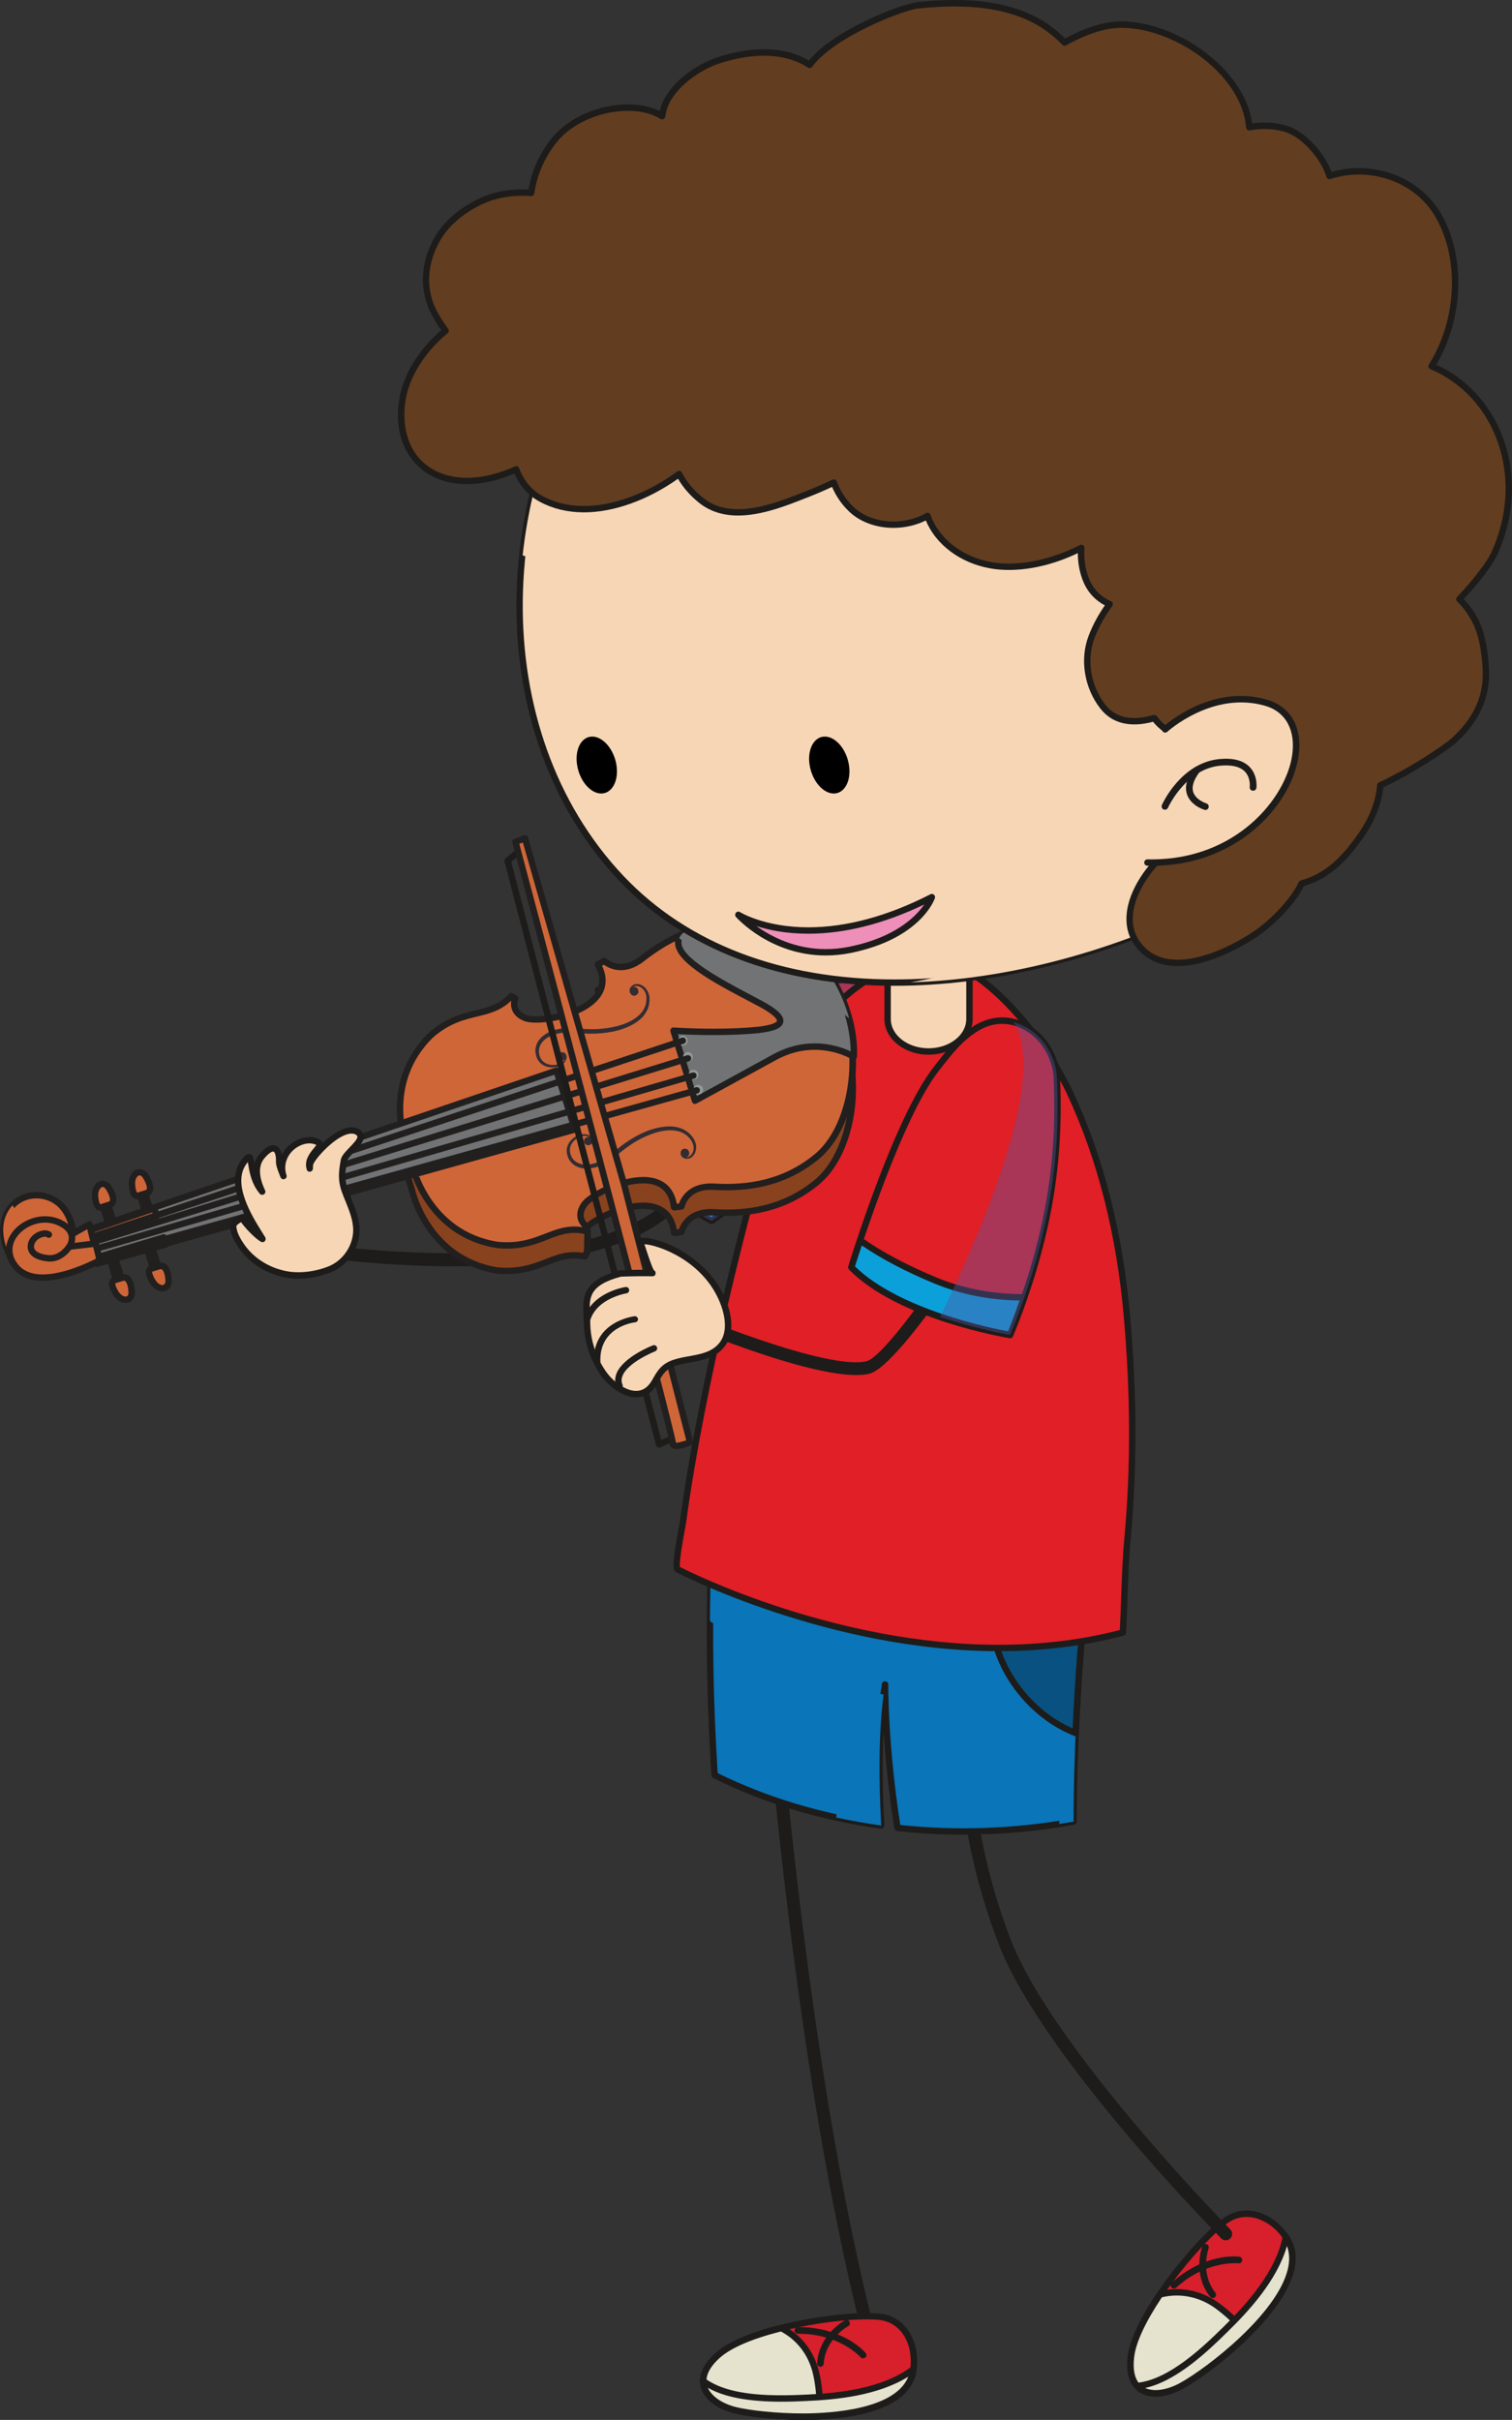 <?xml version="1.0" encoding="UTF-8"?> <svg xmlns="http://www.w3.org/2000/svg" xmlns:xlink="http://www.w3.org/1999/xlink" viewBox="0 0 912.47 1459.9"><rect x="0" y="0" width="912.47" height="1459.9" fill="#333333" stroke="none"/><defs><style> .cls-1 { fill: #095180; } .cls-2 { fill: url(#linear-gradient); } .cls-2, .cls-3, .cls-4, .cls-5, .cls-6, .cls-7, .cls-8, .cls-9 { mix-blend-mode: multiply; } .cls-10, .cls-6 { fill: #f7d6b6; } .cls-3 { fill: none; } .cls-4, .cls-11 { fill: #717375; } .cls-12 { isolation: isolate; } .cls-13 { fill: #89421e; } .cls-14 { fill: #e11f26; } .cls-15 { fill: #8f9a93; } .cls-16, .cls-5 { fill: #cf6638; } .cls-17 { fill: #ee8fb9; } .cls-18, .cls-7 { fill: #0a75b8; } .cls-19 { fill: #d81f2c; } .cls-20 { fill: #322d33; } .cls-21 { fill: #e5e2cd; } .cls-22 { fill: #221f1f; } .cls-23 { fill: #623d20; } .cls-24 { fill: #1d1c1a; } .cls-9 { fill: #5756a0; opacity: .4; } .cls-25 { fill: #0ca0db; } </style><linearGradient id="linear-gradient" x1="-3335.57" y1="5509.29" x2="-3296.25" y2="5509.29" gradientTransform="translate(-3967.12 5493.22) rotate(72.56) scale(1 -1)" gradientUnits="userSpaceOnUse"><stop offset=".07" stop-color="#b56b29"></stop><stop offset=".08" stop-color="#ba7639"></stop><stop offset=".11" stop-color="#ca9564"></stop><stop offset=".15" stop-color="#d8b08b"></stop><stop offset=".19" stop-color="#e4c7ac"></stop><stop offset=".23" stop-color="#eedac6"></stop><stop offset=".28" stop-color="#f5e8db"></stop><stop offset=".33" stop-color="#faf3e9"></stop><stop offset=".39" stop-color="#fef9f2"></stop><stop offset=".49" stop-color="#fffbf5"></stop><stop offset=".57" stop-color="#fdf8f1"></stop><stop offset=".63" stop-color="#faf1e8"></stop><stop offset=".69" stop-color="#f4e6d7"></stop><stop offset=".74" stop-color="#ebd5c0"></stop><stop offset=".79" stop-color="#e0c0a2"></stop><stop offset=".84" stop-color="#d3a67d"></stop><stop offset=".89" stop-color="#c38852"></stop><stop offset=".93" stop-color="#b56b29"></stop></linearGradient></defs><g class="cls-12"><g id="_Слой_2" data-name="Слой 2"><g id="Layer_1" data-name="Layer 1"><g><path class="cls-24" d="M273.77,763.93c46.41,0,100.36-6.03,129.85-30.25,57.98-47.67,92.4-120.57,92.75-121.31,.92-1.92,.08-4.21-1.89-5.13-1.91-.91-4.2-.05-5.13,1.88-.3,.71-34.05,72.09-90.62,118.6-54.85,45.09-206.81,22.9-208.31,22.69-2.17-.27-4.11,1.12-4.42,3.24-.34,2.1,1.14,4.07,3.23,4.38,3.14,.48,40.4,5.91,84.54,5.91Z"></path><g><g><g><path class="cls-19" d="M775.82,1349.24c-.19-.24-.33-.45-.47-.63-8.31-11.49-23.41-17.89-35.9-8.85-17.21,12.43-54.13,57.54-56.96,82.19-2.7,23.37,14.77,26.01,30.41,17.46,20.72-11.37,83.72-60.99,62.92-90.16Z"></path><path class="cls-24" d="M684.75,1440.66c-3.73-4.22-5.17-10.56-4.19-18.92,2.91-25.01,40.02-70.76,57.78-83.52,4.28-3.09,8.92-4.67,13.99-4.67,8.97,0,18.41,5.34,24.72,14.13,.16,.21,.27,.39,.33,.45,4.27,6.03,5.53,13.21,3.67,21.37-6.52,28.35-50.13,62.21-67.23,71.58-5.64,3.12-11.31,4.76-16.42,4.76s-9.66-1.82-12.64-5.18Zm55.87-99.35c-16.89,12.19-53.48,57.24-56.2,80.86-.84,7.13,.24,12.61,3.22,15.95,2.8,3.18,6.86,3.85,9.75,3.85,4.39,0,9.56-1.55,14.6-4.24,16.63-9.13,59.07-41.96,65.31-69.06,1.55-7.07,.58-13.19-3.13-18.31-.02-.06-.37-.58-.39-.63-5.5-7.58-13.69-12.28-21.46-12.28-4.17,0-8.16,1.31-11.71,3.88Z"></path></g><g><path class="cls-21" d="M682.49,1421.95c1.2-10.35,8.38-24.14,17.5-37.72,11.45-3.06,23.89-.94,34.47,6.73,5.74,4.13,13.06,10.53,18.02,17.74-14.38,14.13-30.77,25.86-39.59,30.71-15.64,8.56-33.11,5.91-30.41-17.46Z"></path><path class="cls-24" d="M684.75,1440.66c-3.73-4.19-5.17-10.56-4.19-18.92,1.42-12.1,10.47-27.68,17.82-38.59,.27-.39,.67-.66,1.12-.79,12.28-3.27,25.47-.66,36.11,7.06,3.55,2.52,12.49,9.46,18.46,18.22,.52,.76,.41,1.79-.28,2.49-14.42,14.13-30.82,25.96-39.98,30.96-5.64,3.12-11.31,4.76-16.42,4.76h0c-5.27,0-9.66-1.82-12.64-5.18Zm48.62-48.15c-9.55-6.91-21.22-9.24-32.19-6.58-9.97,14.89-15.78,27.41-16.75,36.23-.84,7.13,.24,12.61,3.22,15.95,2.8,3.18,6.86,3.85,9.75,3.85h0c4.39,0,9.56-1.55,14.6-4.24,8.66-4.76,24.08-15.82,37.96-29.19-5.59-7.67-13.39-13.67-16.58-16.01Z"></path></g><g><path class="cls-21" d="M739.56,1405.33c-12.11,11.83-33.4,32.35-53.44,34.11,5.78,6.31,16.74,5.46,26.78-.03,20.66-11.34,83.2-60.6,63.09-89.83-4.17,21.5-21.78,41.41-36.43,55.75Z"></path><path class="cls-24" d="M684.72,1440.77c-.52-.52-.63-1.34-.39-2,.25-.69,.88-1.15,1.64-1.24,19.67-1.76,40.84-22.46,52.2-33.59,13.39-13.1,31.71-33.05,35.94-54.75,.14-.76,.73-1.37,1.5-1.52,.75-.16,1.55,.18,1.98,.81,4.13,6.03,5.27,13.19,3.34,21.35-6.78,28.29-50.16,62-67.12,71.25-5.53,3.06-11.38,4.7-16.44,4.7s-9.64-1.76-12.66-5Zm56.13-34.08c-10.8,10.61-30.29,29.71-49.82,33.96,2.17,.97,4.53,1.27,6.34,1.27,4.44,0,9.63-1.52,14.61-4.21,16.49-9.06,58.74-41.69,65.2-68.76,1.22-5.15,1.05-9.82-.53-13.94-5.95,20.71-23.04,39.26-35.8,51.69Z"></path></g></g><path class="cls-24" d="M733.17,1385.93c.8-.7,.94-1.94,.3-2.76-9.44-11.92-4.16-26.56-4.11-26.71,.36-1.06-.12-2.19-1.17-2.58-1.06-.39-2.2,.12-2.58,1.18-.25,.67-6.11,16.86,4.69,30.56,.69,.88,1.97,1.03,2.83,.34,.02,0,.03-.03,.05-.03Z"></path><path class="cls-24" d="M748.98,1364.95c.36-.34,.63-.76,.67-1.31,.17-1.05-.64-2.06-1.75-2.21-.81-.12-20.75-2.52-40.77,15.74-.83,.73-.94,2-.17,2.82,.77,.81,1.8,.91,2.88,.15,.38-.39,.81-.76,1.2-1.12,18.03-15.61,36.22-13.58,36.4-13.58,.56,.03,1.12-.15,1.55-.48Z"></path></g><path class="cls-24" d="M739.72,1351.55c1,0,1.98-.39,2.69-1.12,1.56-1.52,1.56-3.95,.08-5.43-1.09-1.12-107.45-109.48-132.6-175.02-28.88-75.39-23.22-134.29-23.16-134.91,.23-2.12-1.31-4.02-3.47-4.23-2.09-.26-3.99,1.31-4.2,3.43-.25,2.45-5.97,61.24,23.6,138.47,25.72,67.09,129.89,173.18,134.3,177.63,.73,.79,1.78,1.18,2.77,1.18Z"></path><path class="cls-24" d="M524.5,1412.61c.31,0,.64-.06,.98-.12,2.06-.55,3.31-2.64,2.75-4.7-42.69-165.45-59.71-400.54-59.87-402.88-.14-2.13-1.99-3.79-4.08-3.56-2.17,.14-3.8,1.98-3.66,4.1,.2,2.38,17.25,238.15,60.12,404.25,.48,1.76,2.05,2.92,3.75,2.92Z"></path><g><g><g><path class="cls-19" d="M551.3,1428.95c.02-.27,.05-.52,.08-.76,1.47-14.06-5.47-28.93-20.86-30.56-21.1-2.21-78.68,6.79-97.23,23.25-17.64,15.58-6.36,29.22,10.99,33.29,23,5.4,103.06,10.43,107.03-25.22Z"></path><path class="cls-24" d="M443.84,1456.03c-11.22-2.61-19.07-8.61-20.94-16.1-1.19-4.66-.53-11.97,9.07-20.52,18.08-15.98,68.18-24.01,91.14-24.01,2.88,0,5.39,.12,7.63,.33,16.85,1.79,24.16,17.8,22.52,32.96l-.05,.48c-2.97,26.71-44.22,30.74-68.57,30.74-17.97,0-33.19-2.09-40.79-3.87Zm-9.3-33.72c-6.47,5.73-9.19,11.49-7.91,16.64,1.55,5.98,8.41,11.09,18.05,13.34,8,1.88,23.46,3.7,39.94,3.7,18.56,0,62.02-2.61,64.71-27.29l.14-.73c1.36-12.98-4.83-26.89-19.19-28.44-2.02-.15-4.44-.31-7.19-.31-25.49,0-72.64,9.01-88.56,23.07Z"></path></g><g><path class="cls-21" d="M433.28,1420.89c7.75-6.88,22.33-12.43,38.21-16.43,10.52,5.39,18.42,15.24,21.21,28.04,1.5,6.88,2.7,16.58,1.5,25.19-20.11,.94-40.16-1.21-49.93-3.52-17.35-4.06-28.63-17.71-10.99-33.29Z"></path><path class="cls-24" d="M443.84,1456.03c-11.22-2.61-19.07-8.61-20.94-16.1-1.19-4.66-.53-11.97,9.07-20.52,9.16-8.1,26.3-13.61,39.04-16.8,.44-.15,.94-.09,1.34,.16,11.49,5.81,19.36,16.25,22.21,29.31,.97,4.3,2.97,15.38,1.59,25.9-.16,.94-.89,1.64-1.83,1.66-3.27,.16-6.52,.24-9.75,.24h0c-18,0-33.21-2.05-40.73-3.84Zm46.96-23.14c-2.53-11.67-9.47-21.01-19.55-26.34-17.35,4.36-30.02,9.85-36.71,15.76-6.47,5.73-9.19,11.49-7.91,16.64,1.55,5.98,8.41,11.09,18.05,13.34,9.19,2.13,28.38,4.28,47.77,3.58,.95-9.42-.81-19.1-1.66-22.98Z"></path></g><g><path class="cls-21" d="M486.86,1446.56c-16.97,.76-46.44,1.88-62.56-10.19,.11,8.49,8.83,15.19,19.96,17.8,22.94,5.34,102.41,10.34,106.95-24.8-17.47,13.19-43.9,16.28-64.35,17.19Z"></path><path class="cls-24" d="M443.84,1456.03c-12.95-3-21.38-10.74-21.47-19.62,0-.79,.41-1.42,1.06-1.76,.64-.33,1.44-.27,2.01,.19,9.24,6.88,24.21,10.21,45.87,10.21,5.55,0,10.67-.18,15.44-.42,18.72-.82,45.65-3.49,63.29-16.83,.62-.45,1.45-.48,2.13-.12,.67,.39,1.03,1.15,.95,1.94-3.41,26.35-44.4,30.28-68.56,30.28-17.93,0-33.13-2.09-40.73-3.87Zm43.1-7.55c-4.83,.24-10.05,.42-15.63,.42h0c-19.71,0-34.16-2.73-44.13-8.37,2.34,5.24,8.83,9.7,17.5,11.76,8,1.85,23.46,3.7,39.88,3.7s55.73-2.27,63.56-22.16c-18.33,11.42-43.38,13.89-61.18,14.64Z"></path></g></g><path class="cls-24" d="M495.07,1427.83c1.08,.03,1.94-.79,2.02-1.85,.97-15.14,14.64-22.56,14.77-22.59,.97-.55,1.33-1.73,.83-2.7-.47-1.03-1.72-1.4-2.72-.88-.59,.34-15.77,8.49-16.86,25.93-.09,1.09,.78,2.03,1.86,2.09h.11Z"></path><path class="cls-24" d="M520.87,1422.76c.42,0,.89-.15,1.33-.45,.83-.76,.91-2.03,.16-2.85-.5-.66-13.78-15.73-40.87-15.55-1.09,.03-2,.94-2,2.06,.03,1.09,.7,1.85,2.02,1.97h1.61c23.94,.39,36.12,14.01,36.22,14.16,.42,.45,.95,.66,1.53,.66Z"></path></g><g><path class="cls-18" d="M531.79,1101.29c-1.78-31.99-1.47-61.6,2.3-85.09,0,0-.36,36.21,7.53,86.51,35.38,3.94,71.51,2.55,106.3-3.77-.17-85.46,11.94-183.93,11.94-183.93l-228.16-12.22s-7.08,64.68-.45,168.13c31,15.46,65.26,25.48,100.55,30.38Z"></path><path class="cls-24" d="M541.44,1104.65c-.88-.09-1.55-.78-1.73-1.63-3.64-23.13-5.5-43.44-6.5-58.56-.81,16.45-.66,35.44,.53,56.77,.02,.53-.23,1.13-.64,1.49-.41,.42-.97,.61-1.59,.52-36.66-5.12-70.71-15.43-101.13-30.6-.59-.29-1-.92-1.05-1.59-6.55-102.42,.36-167.83,.42-168.48,.11-1,.95-1.75,2.06-1.69l228.11,12.23c.55,.02,1.03,.26,1.42,.67,.33,.41,.48,.97,.41,1.45-.08,1-12.05,99.39-11.94,183.71,0,.92-.64,1.73-1.58,1.9-21.97,3.98-44.44,6.01-66.73,6.01-13.42,0-26.93-.73-40.07-2.19Zm116.27-187.82l-224.28-12c-1.05,11.13-6.13,72.88-.33,164.85,29.16,14.4,61.67,24.27,96.65,29.39-1.77-33.89-.95-61.88,2.45-83.18,.12-.99,1.02-1.7,2.02-1.61,1.06,.07,1.84,.95,1.83,1.94,0,.37-.31,35.9,7.25,84.76,33.66,3.59,68.76,2.34,102.66-3.68,0-77.4,10-165.95,11.75-180.47Z"></path></g><path class="cls-7" d="M528.82,1021.55c-15.33,17.73-23.14,48.33-24.13,74.92,8.97,1.96,17.99,3.57,27.1,4.83-1.61-29.36-1.47-56.6,1.45-79.05-1.49-.26-2.95-.46-4.42-.69Z"></path><path class="cls-7" d="M431.7,902.79s-3,27.56-3.27,75.21c51.19,34.33,127.47,36.02,184.7,40.8,12.91,1.07,23.88,6.02,25.71,20.15,2.55,19.87,1.49,40.74,.37,61.42,2.91-.47,5.81-.94,8.71-1.42-.17-85.46,11.94-183.93,11.94-183.93l-228.16-12.22Z"></path><g><path class="cls-1" d="M610.09,1012.44c9.72,15.46,23.53,27.04,39.08,33.08,3.08-68.38,10.69-130.52,10.69-130.52l-59.07-3.17c-8.14,33.64-8.14,72.82,9.3,100.6Z"></path><path class="cls-24" d="M648.44,1047.32c-15.91-6.2-30.16-18.24-39.99-33.88-15.69-25-19.16-62.2-9.5-102.05,.17-.91,1.03-1.52,1.95-1.47l59.02,3.17c.55,.02,1.03,.26,1.42,.67,.33,.41,.48,.97,.41,1.45-.08,.63-7.64,62.88-10.67,130.39-.01,.61-.34,1.21-.87,1.55-.34,.19-.69,.3-1.03,.3-.28,0-.48-.05-.73-.12Zm-46.15-133.49c-8.94,38.26-5.52,73.75,9.45,97.58,8.85,14.1,21.44,25.13,35.58,31.28,2.78-59.73,9-114.71,10.38-125.86l-55.41-2.99Z"></path></g><g><path class="cls-14" d="M528.34,586.82c-33.96,4.77-68.4,22.42-95.2,40.43-22.33,14.99-42.24,32.56-59.56,52.65,12.57,18.99,32.99,45.35,55.88,56.64,0,0,75.82-53.63,97.62-86.34,6.59-9.89,13.1-19.19,15.74-31.07,3.13-14.37-3.77-25.96-14.49-32.31Z"></path><path class="cls-24" d="M428.64,738.24c-23-11.3-43.51-37.37-56.66-57.27-.48-.72-.39-1.65,.17-2.32,17.25-20.09,37.41-37.93,59.91-53,23.41-15.71,59.06-35.53,95.97-40.74,.42-.05,.88,.03,1.25,.27,12.75,7.5,18.49,20.37,15.42,34.38-2.56,11.55-8.55,20.53-14.88,30.03l-1.12,1.69c-21.74,32.64-95.03,84.63-98.09,86.83-.31,.23-.72,.35-1.14,.35-.23,0-.52-.05-.83-.21Zm5.56-109.42c-21.77,14.64-41.37,31.89-58.21,51.23,12.77,19.03,31.97,43.26,53.34,54.22,8.78-6.3,76.12-55.09,96.17-85.15l1.11-1.69c6.14-9.19,11.96-17.89,14.31-28.73,2.66-12.08-2.2-23.21-13.05-29.89-35.91,5.26-70.73,24.64-93.67,40.01Z"></path></g><g><path class="cls-25" d="M385.02,667.49c-3.89,4.04-7.71,8.13-11.44,12.4,12.57,18.99,32.99,45.35,55.88,56.64,0,0,3.2-2.26,8.39-6.07-22.19-16.7-40.99-38.15-52.84-62.97Z"></path><path class="cls-24" d="M428.64,738.24c-23-11.3-43.51-37.37-56.66-57.27-.48-.72-.39-1.65,.17-2.32,3.91-4.55,8-8.85,11.5-12.52,.45-.42,1.11-.66,1.7-.55,.61,.1,1.14,.5,1.41,1.06,11.19,23.41,29.25,44.94,52.26,62.28,.5,.37,.75,.95,.75,1.54,0,.63-.25,1.24-.75,1.56-5.27,3.84-8.41,6.07-8.41,6.07-.31,.23-.72,.35-1.14,.35-.23,0-.52-.05-.83-.21Zm-44.12-67.4c-2.69,2.8-5.63,5.95-8.53,9.22,12.77,19.03,31.97,43.26,53.34,54.22,1.03-.74,2.83-2.05,5.31-3.84-21.71-16.78-38.99-37.33-50.12-59.59Z"></path></g><path class="cls-9" d="M528.34,586.82c-16.13,2.27-32.36,7.5-47.83,14.22-36.91,28.95-52.88,79.9-66.32,125.54,4.97,3.9,10.08,7.36,15.28,9.95,0,0,75.82-53.63,97.62-86.34,6.59-9.89,13.1-19.19,15.74-31.07,3.13-14.37-3.77-25.96-14.49-32.31Z"></path><g><path class="cls-14" d="M483.75,635.25c10.92-19.88,25.47-37.03,45.79-47.41,8.08-4.13,28.35-12.22,37.24-9.75,34.58,9.62,66.45,54.53,78.78,80.87,19.96,42.55,30.49,89.02,34.6,135.71,3.85,44.27,4.39,88.88,.33,133.15-1.75,18.82-1.78,38.01-2.86,57.09-130.38,34.56-268.6-38.09-268.6-38.09-2.31-1.25,2.84-26.33,3.09-28.36,3.14-23.28,7.27-46.34,11.81-69.4,8.55-43.45,18.85-86.51,30.04-129.33,7.06-26.85,15.28-58.09,29.79-84.47Z"></path><path class="cls-24" d="M408.1,948.52c-2-1.07-2.86-3.5,1.64-27.61,.28-1.41,.47-2.37,.5-2.7,2.81-20.82,6.53-42.92,11.8-69.53,7.75-39.44,17.6-81.77,30.1-129.46,7.13-27.28,15.21-58.21,29.86-84.89,12.55-22.84,27.83-38.61,46.66-48.2,9.2-4.72,29.82-12.38,38.66-9.93,35.07,9.8,67.04,54.37,80,81.95,18.64,39.66,30.3,85.57,34.75,136.33,4.06,46.58,4.22,91.51,.33,133.52-1.11,11.79-1.55,24.01-1.94,35.81-.25,7.09-.52,14.14-.89,21.19-.06,.84-.67,1.54-1.45,1.75-23.5,6.23-48.87,9.38-75.43,9.38h-.05c-102.69,0-193.59-47.12-194.55-47.62Zm268.51,15.16c.41-11.85,.83-24.12,1.95-36.05,3.84-41.76,3.73-86.44-.33-132.78-4.38-50.33-15.97-95.78-34.41-135.04-12.19-25.91-43.93-70.49-77.56-79.87-.92-.27-2.06-.37-3.41-.37-9.67,0-26.03,6.74-32.49,10-18.05,9.26-32.76,24.51-44.94,46.63-14.47,26.28-22.49,56.96-29.57,84.04-12.5,47.55-22.32,89.86-30.07,129.2-5.19,26.53-8.95,48.58-11.75,69.28-.06,.35-.22,1.41-.5,2.91-3.09,16.53-3.49,22.1-3.16,23.73,7.3,3.73,94.42,46.92,192.31,46.92,25.69,0,50.32-2.98,73.12-8.91,.33-6.55,.56-13.13,.8-19.69Z"></path></g><g><path class="cls-10" d="M560.36,634.34c-13.66,0-24.71-8.74-24.71-19.57v-69.15c0-10.78,11.05-19.52,24.71-19.52s24.69,8.74,24.69,19.52v69.15c0,10.83-11.06,19.57-24.69,19.57Z"></path><path class="cls-24" d="M533.73,614.77v-69.15c0-11.85,11.94-21.49,26.63-21.49s26.64,9.63,26.64,21.49v69.15c0,11.88-11.99,21.52-26.64,21.52s-26.63-9.64-26.63-21.52Zm3.86-69.15v69.15c0,9.75,10.25,17.64,22.77,17.64s22.77-7.89,22.77-17.64v-69.15c0-9.7-10.24-17.61-22.77-17.61s-22.77,7.91-22.77,17.61Z"></path></g><g><path class="cls-13" d="M260.41,639.56c19.97-16.82,34.91-9.05,48.07-23.07l2.37,1.32s-3.36,8.23,6.38,11.89c9.8,3.63,58.34-5.15,43.57-32.36l3.84-2.22s9.39,9.32,23.02-1.47c13.64-10.74,33.9-22.6,60.9-20.56,27.02,2.08,54.01,31.46,61.82,56.35l.78,2.48c7.78,24.86,2.5,64.42-18.5,81.56-21.02,17.14-44.38,18.95-61.71,17.92-17.38-1.01-19.74,11.96-19.74,11.96l-4.45,.44c-3.39-30.75-48.12-10.29-54.17-1.69l2.02,.59-.34,13.11-.22-.08-1.11,2.27c-18.83-4.01-26.66,10.94-52.62,8.53-43.37-6.84-51.9-49.21-51.9-49.21l-2.45-7.72s-17.24-39.65,14.44-70.04Z"></path><path class="cls-22" d="M300.01,768.42c-44.21-6.94-53.43-50.3-53.43-50.53l-2.37-7.52c-.17-.41-17.41-41.23,14.99-72.31,10.55-8.9,19.78-11.13,27.96-13.13,7.41-1.79,13.89-3.35,19.94-9.77,.56-.66,1.53-.8,2.27-.4l2.45,1.31c.83,.48,1.22,1.52,.84,2.42-.02,.03-1.03,2.66,.09,5.19,.83,1.81,2.56,3.2,5.17,4.19,.69,.27,2.28,.66,5.5,.66,11.09,0,30.3-4.71,36.35-14.89,2.66-4.48,2.44-9.65-.7-15.4-.52-.91-.16-2.08,.73-2.61l3.89-2.19c.73-.41,1.7-.28,2.3,.31,.02,.03,3.36,3.16,8.63,3.16,3.83,0,7.84-1.59,11.88-4.77,18.08-14.29,36.4-21.23,55.98-21.23,2.03,0,4.13,.09,6.22,.27,27.86,2.12,55.34,31.52,63.56,57.65l.73,2.5c8.25,26.12,2.52,65.97-19.1,83.62-15.33,12.5-33.49,18.6-55.41,18.6-2.69,0-5.2-.09-7.64-.23-15.36-.95-17.64,9.95-17.67,10.37-.22,.84-.92,1.48-1.78,1.57l-4.39,.45c-.98,.03-2-.67-2.13-1.73-1.06-9.71-6.7-14.64-16.72-14.64-12.08,0-26.57,7.1-32.18,11.96,.37,.35,.61,.86,.61,1.42l-.34,13.13c-.02,.52-.34,1.01-.77,1.34l-.8,1.63c-.41,.78-1.28,1.17-2.13,1.01-2.08-.41-3.97-.62-5.95-.62-5.74,0-10.52,1.84-16,3.99-6.64,2.56-14.09,5.46-24.75,5.46h0c-1.78,0-3.69-.07-5.81-.28Zm51.85-12.62l.47-.95s.05-.08,.06-.12l.25-10.61-.59-.16c-.58-.2-1.06-.63-1.28-1.23-.2-.59-.14-1.24,.25-1.76,4.25-6.1,22.63-15.48,37.11-15.48,11.35,0,18.44,5.74,20.3,16.18l1.3-.12c1.3-3.66,6.16-13.03,21.33-12.09,2.36,.15,4.8,.25,7.41,.25,21.02,0,38.37-5.81,52.99-17.75,20.07-16.4,25.52-55.07,17.82-79.5l-.73-2.45c-7.66-24.44-34.24-53.02-60.09-55.01-2.05-.16-4.03-.23-5.98-.23-18.66,0-36.18,6.65-53.59,20.38-4.74,3.74-9.53,5.63-14.27,5.63-4.89-.02-8.44-2.08-10.19-3.31l-1.09,.62c2.95,6.38,2.89,12.29-.24,17.51-8.55,14.36-38.15,19-46.54,15.89-3.64-1.37-6.11-3.48-7.33-6.3-1.03-2.29-.95-4.52-.69-6.08-6.44,6.17-13.28,7.82-20.53,9.57-8.1,1.97-16.49,4.01-26.24,12.26-30.32,29.07-14.14,67.5-13.92,68.07l2.45,7.91c.08,.39,8.85,41.13,50.16,47.66,1.88,.17,3.69,.25,5.36,.25h0c9.92,0,16.74-2.65,23.33-5.21,5.67-2.22,10.95-4.26,17.42-4.26,1.78,0,3.52,.16,5.28,.42Z"></path></g><g><g><g><path class="cls-16" d="M245.97,694.14s-17.24-39.64,14.44-70.06c19.97-16.79,34.91-9.03,48.07-23.07l2.37,1.32s-3.36,8.24,6.38,11.9c9.8,3.65,58.34-5.13,43.57-32.36l3.84-2.2s9.39,9.31,23.02-1.48c13.64-10.75,33.9-22.62,60.9-20.57,27.02,2.06,54.01,31.47,61.82,56.35l.78,2.47c7.78,24.85,2.5,64.41-18.5,81.58-21.02,17.13-44.38,18.94-61.71,17.95-17.38-1.06-19.74,11.91-19.74,11.91l-4.45,.44c-3.39-30.79-48.26-10.23-54.2-1.65-5.92,8.56,1.6,13.4,1.6,13.4l-1.22,2.44c-18.83-3.96-26.66,10.95-52.62,8.57-43.37-6.84-51.9-49.22-51.9-49.22l-2.45-7.73Z"></path><path class="cls-22" d="M300.01,752.98c-44.21-6.95-53.43-50.3-53.43-50.54l-2.37-7.54c-.17-.4-17.41-41.21,14.99-72.3,10.55-8.89,19.78-11.12,27.96-13.11,7.41-1.79,13.89-3.35,19.94-9.81,.56-.62,1.53-.77,2.27-.35l2.45,1.31c.83,.46,1.22,1.52,.84,2.42-.02,.02-1.03,2.63,.09,5.17,.83,1.81,2.56,3.23,5.17,4.2,.69,.27,2.28,.65,5.5,.65,11.09,0,30.3-4.72,36.35-14.89,2.66-4.46,2.44-9.64-.7-15.39-.52-.94-.16-2.08,.73-2.6l3.89-2.2c.73-.41,1.7-.28,2.3,.32,.02,.03,3.36,3.14,8.63,3.14,3.83,0,7.84-1.59,11.88-4.76,18.08-14.27,36.4-21.23,55.98-21.23,2.03,0,4.13,.1,6.22,.23,27.86,2.15,55.34,31.57,63.56,57.71l.73,2.47c8.25,26.13,2.52,65.99-19.1,83.62-15.33,12.53-33.49,18.6-55.41,18.6-2.69,0-5.2-.09-7.64-.25-15.36-.9-17.64,9.95-17.67,10.4-.22,.84-.92,1.48-1.78,1.55l-4.39,.46c-.98,.02-2-.65-2.13-1.72-1.06-9.7-6.7-14.63-16.72-14.63-13.86,0-30.79,9.24-33.97,13.88-1.6,2.28-2.2,4.43-1.83,6.37,.55,2.73,2.83,4.27,2.84,4.31,.83,.49,1.12,1.58,.7,2.45l-1.22,2.48c-.41,.76-1.28,1.19-2.13,1.02-2.08-.44-3.97-.63-5.95-.63-5.74,0-10.52,1.85-16,4.02-6.64,2.57-14.09,5.48-24.75,5.48h0c-1.78,0-3.69-.1-5.81-.3Zm51.46-12.67c-1.11-1.14-2.41-2.93-2.91-5.36-.61-3.02,.2-6.18,2.42-9.39,4.14-5.98,22.85-15.52,37.15-15.52,11.35,0,18.44,5.74,20.3,16.17l1.3-.1c1.3-3.66,6.16-13,21.33-12.1,2.36,.14,4.8,.23,7.41,.23,21.02,0,38.37-5.8,52.99-17.74,20.07-16.42,25.52-55.04,17.82-79.5l-.73-2.45c-7.66-24.43-34.24-53.02-60.09-55.01-2.05-.13-4.03-.21-5.98-.21-18.66,0-36.18,6.67-53.59,20.39-4.74,3.71-9.53,5.6-14.27,5.6s-8.44-2.05-10.19-3.3l-1.09,.64c2.95,6.35,2.89,12.24-.24,17.51-8.55,14.33-38.15,19-46.54,15.87-3.64-1.36-6.11-3.48-7.33-6.3-1.03-2.27-.95-4.5-.69-6.06-6.44,6.16-13.28,7.82-20.53,9.58-8.1,1.97-16.49,3.99-26.24,12.24-30.32,29.09-14.14,67.49-13.92,68.09l2.45,7.91c.08,.4,8.85,41.15,50.16,47.66,1.88,.16,3.69,.27,5.36,.27h0c9.92,0,16.74-2.68,23.33-5.26,5.67-2.16,10.95-4.24,17.42-4.24,1.66,0,3.2,.13,4.89,.39Z"></path></g><path class="cls-3" d="M506.34,661.5c.14-.47,.31-.98,.39-1.46-.08,.48-.25,1-.39,1.46Z"></path><g><path class="cls-11" d="M498.9,585.4c18.6,26.76,16.35,52.07,16.35,52.07,0,0-21.93-13.88-47.82,.33-25.93,14.2-48.04,26.26-48.04,26.26l-12.92-42.27s27.43,1.92,51.31-.45c12.97-1.52,20.91-5.17,1.16-15.83-27.22-14.68-90.79-43.79-10.27-52.91l4.58-.31s1.98,3.19,9.91,6.23c7.86,3.06,21,8.25,35.76,26.9Z"></path><path class="cls-22" d="M418.68,665.84c-.53-.22-.94-.68-1.11-1.22l-12.97-42.26c-.17-.6-.06-1.27,.31-1.76,.44-.52,1.08-.81,1.66-.73,.14,0,10.63,.73,24.07,.73,10.03,0,19.11-.41,26.91-1.19,10.63-1.26,11.3-3.28,11.35-3.52,.01-.11,.39-2.63-10.91-8.71-2.13-1.13-4.42-2.34-6.88-3.64-20.47-10.76-45.9-24.15-43.63-36.47,1.58-8.21,14.56-13.42,41.04-16.42l4.56-.3c.63-.03,1.37,.3,1.78,.88,.02,.03,1.95,2.8,8.94,5.49,7.52,2.87,21.33,8.19,36.69,27.58,18.78,27.01,16.75,52.29,16.66,53.35-.03,.66-.45,1.26-1.05,1.59-.61,.26-1.33,.22-1.89-.12-.11-.06-9.35-5.78-22.57-5.78-8.02,0-15.81,2.07-23.3,6.16-25.91,14.21-47.99,26.25-47.99,26.25-.33,.17-.64,.27-.97,.27-.23,0-.48-.06-.7-.17Zm94.69-31.54c-.05-7.38-1.72-27.18-16-47.7-14.61-18.46-27.85-23.53-34.96-26.26-5.92-2.31-8.77-4.74-10.05-6.05l-3.52,.23c-29.58,3.35-36.75,9.06-37.52,13.26-1.8,9.52,25.36,23.8,41.55,32.33,2.5,1.31,4.83,2.54,6.91,3.68,9.64,5.18,13.63,9.15,12.91,12.85-.67,3.51-5.1,5.47-14.72,6.62-7.97,.8-17.19,1.2-27.33,1.2-9.48,0-17.47-.34-21.52-.59l11.42,37.36c6.09-3.31,24.74-13.49,45.94-25.13,8.02-4.4,16.52-6.65,25.16-6.65,9.97,0,17.77,2.96,21.72,4.85Z"></path></g><path class="cls-4" d="M409.87,565.98c2.47-5.72,13.53-10.53,38.79-13.39l4.58-.31s1.98,3.19,9.91,6.23c7.86,3.06,21,8.25,35.76,26.9,7.22,10.35,11.27,20.48,13.53,28.99-27.36-23.87-73.72-24.56-102.56-48.41Z"></path><g class="cls-8"><path class="cls-20" d="M330.54,643.66c-1.78-.44-3.63-1.37-4.95-2.9-1.36-1.53-2.17-3.59-2.41-5.7-.25-2.15,.2-4.46,1.34-6.42,1.16-2,2.83-3.6,4.78-4.82,3.88-2.44,8.53-3.46,13.13-3.63,2.3-.1,4.7,.05,6.94,.28,2.25,.28,4.44,.37,6.67,.41,4.45,.09,8.92-.28,13.21-1.12,4.24-.83,8.44-2.13,11.96-4.12,3.56-1.99,6.58-4.74,7.92-8.09,.36-.86,.63-1.67,.76-2.57,.08-.42,.14-.86,.17-1.3l.08-.71v-.6c.05-1.67-.39-3.28-1.25-4.6-.84-1.29-2.06-2.26-3.37-2.69-1.25-.42-2.56-.28-3.53,.44,1.37-.41,2.77,.34,3.14,1.65,.08,.22,.11,.49,.11,.74,.11,.29,.11,.65-.03,.99-.12,.39-.41,.75-.78,1.09-.33,.33-.78,.59-1.34,.7-1.12,.2-2.45-.59-2.92-1.84-.25-.63-.28-1.37-.16-2.1,.23-.72,.66-1.38,1.25-1.89,.55-.51,1.27-.92,2.11-1.09,.8-.2,1.66-.15,2.5,.07,1.69,.42,3.2,1.56,4.28,3.07,1.09,1.52,1.77,3.43,1.83,5.43,.03,1.91-.19,3.98-.92,5.95-.76,1.98-1.98,3.79-3.41,5.39-1.55,1.59-3.33,2.93-5.22,4.05-3.88,2.24-8.17,3.72-12.64,4.63-4.52,.92-9.14,1.31-13.78,1.26-2.31-.02-4.64-.17-6.89-.45-2.25-.28-4.39-.39-6.56-.33-4.27,.15-8.55,.99-11.97,3.03-1.69,1.02-3.14,2.35-4.09,3.91-.97,1.54-1.41,3.35-1.25,5.07,.14,1.79,.73,3.42,1.73,4.7,1.03,1.27,2.5,2.14,3.97,2.57,1.52,.44,3.09,.48,4.56,.26,1.39-.22,2.78-.71,3.85-1.48,.67-.49,1.2-1.22,1.5-1.98-.28,.37-.73,.68-1.17,.83-1.31,.41-2.73-.34-3.16-1.66-.45-1.33,.3-2.74,1.63-3.15,.19-.05,.31-.09,.53-.09,.52-.16,1.16-.1,1.73,.18,.47,.23,.92,.63,1.19,1.21,.34,.52,.39,1.2,.34,1.85-.09,.66-.34,1.3-.66,1.93-.28,.58-.78,1.2-1.36,1.7-2.33,1.85-5.81,2.73-9.38,1.93Z"></path></g><g class="cls-8"><path class="cls-20" d="M344.5,687.99c-1.2,1.36-2.19,3.19-2.45,5.24-.2,2.04,.28,4.18,1.28,6.07,1.03,1.9,2.75,3.53,4.8,4.49,2.08,.98,4.41,1.31,6.66,1.2,4.63-.2,8.99-2.03,12.89-4.55,1.94-1.27,3.75-2.66,5.52-4.19,1.67-1.45,3.42-2.82,5.24-4.12,3.59-2.62,7.45-4.9,11.44-6.65,4.03-1.76,8.17-3.08,12.22-3.47,4.02-.41,8.08,.15,11.09,2.12,.77,.5,1.45,1.05,2.08,1.66,.36,.32,.63,.64,.92,.99l.44,.52,.37,.49c.95,1.38,1.5,2.94,1.58,4.53,.06,1.52-.37,2.99-1.22,4.1-.77,1.05-1.95,1.7-3.11,1.66,1.28-.44,2.02-1.83,1.59-3.16-.08-.25-.2-.44-.34-.67-.11-.28-.28-.59-.58-.76-.33-.25-.78-.41-1.25-.48-.48-.06-.98-.01-1.5,.23-1.05,.48-1.69,1.87-1.36,3.17,.14,.68,.52,1.31,1.06,1.77,.61,.48,1.31,.79,2.08,.88,.73,.09,1.59,.02,2.39-.31,.76-.34,1.47-.86,2-1.52,1.19-1.3,1.72-3.07,1.8-4.96,.05-1.87-.53-3.78-1.64-5.48-1.05-1.58-2.42-3.17-4.2-4.35-1.7-1.19-3.72-2.01-5.86-2.44-2.13-.48-4.31-.55-6.56-.37-4.42,.37-8.84,1.62-13.06,3.41-4.17,1.81-8.19,4.16-11.99,6.87-1.91,1.34-3.69,2.79-5.44,4.3-1.62,1.51-3.34,2.86-5.16,4.01-3.58,2.36-7.55,4.09-11.56,4.37-1.97,.12-3.89-.14-5.55-.88-1.72-.71-3.11-1.93-3.95-3.4-.91-1.57-1.36-3.27-1.22-4.88,.05-1.65,.73-3.17,1.73-4.4,.97-1.23,2.28-2.13,3.58-2.77,1.31-.63,2.7-1,3.94-.97,.92,0,1.73,.29,2.47,.71-.48-.12-.98-.12-1.49,0-1.3,.42-2.06,1.84-1.64,3.17,.42,1.31,1.84,2.06,3.14,1.63,.19-.05,.33-.12,.52-.2,.5-.18,.97-.59,1.27-1.13,.25-.48,.42-1.06,.33-1.7-.08-.63-.37-1.24-.8-1.71-.42-.48-1.02-.88-1.63-1.21-.58-.31-1.36-.52-2.06-.58-2.98-.27-6.33,1.03-8.8,3.73Z"></path></g><g><path class="cls-15" d="M412.95,630.68c1.59-.51,2.45-2.18,1.97-3.76-.52-1.56-2.14-2.43-3.73-1.95-1.58,.5-2.47,2.18-1.94,3.74,.45,1.56,2.13,2.45,3.7,1.97Z"></path><path class="cls-15" d="M416.03,640.48c1.56-.5,2.47-2.18,1.94-3.73-.48-1.59-2.17-2.45-3.7-1.96-1.58,.49-2.44,2.17-1.97,3.74,.5,1.57,2.19,2.45,3.73,1.95Z"></path><path class="cls-15" d="M419.38,651.22c1.63-.5,2.47-2.16,1.98-3.74-.47-1.58-2.17-2.46-3.77-1.95-1.53,.49-2.47,2.18-1.94,3.73,.52,1.6,2.17,2.45,3.72,1.95Z"></path><path class="cls-15" d="M422.26,660.26c1.56-.49,2.42-2.17,1.97-3.73-.52-1.59-2.19-2.45-3.78-1.97-1.56,.49-2.47,2.16-1.95,3.74,.5,1.57,2.2,2.45,3.77,1.96Z"></path></g><path class="cls-2" d="M242.01,677.29l95.3-32.5,12.06,37.43-97.41,27.74s-7.3-19.14-9.96-32.67Z"></path><g><polygon class="cls-11" points="335.84 645.9 346.95 681.41 57.49 762.1 51.34 742.62 335.84 645.9"></polygon><path class="cls-22" d="M55.66,762.69l-6.14-19.53c-.33-.98,.24-2.05,1.24-2.38l284.43-96.71c.45-.17,1.03-.15,1.5,.11,.48,.24,.8,.64,.95,1.16l11.14,35.47c.2,.48,.12,1.03-.14,1.51-.22,.44-.67,.79-1.12,.92L58.02,763.98c-.19,.03-.34,.07-.53,.07-.83,0-1.59-.56-1.83-1.35Zm278.87-114.33L53.77,743.81l5,15.93,285.75-79.67-9.99-31.71Z"></path></g><g><g><g><polygon class="cls-16" points="69.41 758.84 73.43 771.66 70.29 772.68 66.25 759.82 69.41 758.84"></polygon><path class="cls-22" d="M70.29,774.6c.23,0,.39-.03,.61-.07l3.14-.99c1.01-.3,1.58-1.38,1.25-2.4l-4.05-12.9c-.33-1-1.38-1.58-2.44-1.26l-3.14,.98c-.47,.16-.86,.51-1.09,.95-.25,.44-.31,.98-.14,1.48l4.03,12.85c.12,.51,.5,.91,.95,1.14,.28,.16,.58,.21,.88,.21Z"></path></g><g><path class="cls-16" d="M69.1,772.34s2-.66,5.09-1.59c3.06-.92,5,2.75,5.28,8.72,.31,5.99-6.34,6.31-9.78,.35-3.49-5.93-1.63-7.16-.59-7.48Z"></path><path class="cls-22" d="M68.04,780.79c-2.11-3.57-2.75-6.09-2-7.98,.25-.8,.95-1.81,2.47-2.3l5.08-1.59c4.27-1.31,7.44,2.73,7.81,10.45,.12,2.65-.83,4.2-1.59,5.05-1.05,1.06-2.45,1.65-4.03,1.65h0c-2.92,0-5.89-2.03-7.74-5.27Zm6.72-8.2l-5.13,1.59s-.41,1.06,1.67,4.66c1.45,2.48,3.33,3.37,4.47,3.37h0c.52,0,.91-.16,1.2-.46,.41-.43,.59-1.2,.55-2.18-.2-4.8-1.55-6.98-2.72-6.98h-.05Z"></path></g></g><g><g><polygon class="cls-16" points="91.63 751.83 95.68 764.72 92.55 765.71 88.49 752.83 91.63 751.83"></polygon><path class="cls-22" d="M92.55,767.62c.22,0,.44-.02,.58-.06l3.13-1c1.03-.3,1.59-1.42,1.25-2.44l-4.03-12.87c-.14-.49-.48-.88-.97-1.13-.41-.25-.97-.29-1.49-.14l-3.08,1.01c-1.03,.28-1.58,1.39-1.27,2.41l4.06,12.87c.25,.8,1,1.34,1.81,1.34Z"></path></g><g><path class="cls-16" d="M91.35,765.37s2.03-.66,5.06-1.62c3.06-.98,5.02,2.73,5.33,8.73,.27,5.99-6.34,6.31-9.83,.34-3.45-5.93-1.58-7.14-.56-7.45Z"></path><path class="cls-22" d="M90.26,773.82c-2.08-3.59-2.7-6.13-1.95-8.03,.44-1.09,1.27-1.93,2.45-2.28l5.11-1.58c.45-.16,1-.27,1.52-.27,1.72,0,5.8,1.09,6.23,10.74,.19,2.63-.8,4.17-1.59,5.02-1.02,1.05-2.44,1.63-3.97,1.63h0c-2.94,0-5.92-1.98-7.8-5.23Zm6.75-8.2l-5.13,1.56s-.39,1.08,1.7,4.69c2.05,3.53,4.7,3.9,5.63,2.89,.42-.41,.63-1.2,.61-2.18-.25-4.81-1.59-6.96-2.8-6.96h-.02Z"></path></g></g><g><g><polygon class="cls-16" points="69.18 739.25 65.1 726.41 62 727.39 66.04 740.22 69.18 739.25"></polygon><path class="cls-22" d="M66.04,742.18c.2,0,.36-.03,.61-.08l3.09-.99c1.03-.33,1.56-1.4,1.25-2.41l-4.05-12.89c-.12-.49-.48-.89-.94-1.15-.44-.22-1-.25-1.44-.13l-3.19,1c-1,.32-1.58,1.41-1.24,2.42l4.05,12.89c.14,.48,.47,.9,.95,1.12,.3,.14,.55,.22,.89,.22Z"></path></g><g><path class="cls-16" d="M61.18,728.37s2.01-.66,5.09-1.61c3.05-.96,2.53-5.13-.66-10.18-3.22-5.07-8.77-1.58-8.22,5.3,.56,6.84,2.75,6.81,3.78,6.49Z"></path><path class="cls-22" d="M55.45,722.02c-.28-3.09,.59-5.96,2.3-7.8,2.77-2.95,7.14-2.43,9.49,1.32,1.91,2.91,3.81,7.05,2.64,10.19-.47,1.42-1.55,2.41-3.03,2.88l-5.11,1.58c-.39,.16-.8,.21-1.22,.21-2.91,0-4.62-2.82-5.06-8.38Zm5.16-5.18c-.98,1.05-1.47,2.88-1.31,4.88,.33,3.73,1.08,4.66,1.27,4.8l5.09-1.62c.41-.11,.55-.26,.61-.48,.38-.93-.06-3.27-2.28-6.81-.62-.98-1.31-1.52-1.97-1.52-.48,0-1,.27-1.41,.75Z"></path></g></g><g><g><polygon class="cls-16" points="91.41 732.28 87.37 719.39 84.24 720.38 88.3 733.25 91.41 732.28"></polygon><path class="cls-22" d="M88.3,735.2c.16,0,.37-.03,.56-.09l3.13-.97c1-.36,1.56-1.42,1.25-2.43l-4.03-12.89c-.12-.5-.47-.88-.95-1.14-.45-.23-.97-.27-1.47-.1l-3.11,.97c-1.05,.31-1.59,1.4-1.28,2.41l4,12.89c.22,.48,.56,.89,.97,1.14,.31,.13,.61,.21,.94,.21Z"></path></g><g><path class="cls-16" d="M83.41,721.36s2.08-.63,5.13-1.61c3.06-.96,2.49-5.11-.7-10.16-3.17-5.06-8.74-1.57-8.17,5.29,.55,6.85,2.73,6.8,3.75,6.49Z"></path><path class="cls-22" d="M77.76,715.05c-.3-3.12,.56-5.98,2.23-7.84,2.75-2.95,7.13-2.41,9.53,1.33,1.83,2.97,3.81,7.09,2.61,10.2-.5,1.44-1.53,2.43-3.03,2.88l-5.13,1.57c-.39,.17-.8,.23-1.2,.23-2.94,0-4.59-2.81-5.02-8.35Zm5.08-5.18c-.97,1-1.44,2.86-1.24,4.85,.25,3.67,1.03,4.63,1.22,4.82l5.13-1.61c.39-.14,.48-.3,.59-.52,.33-.91-.08-3.26-2.28-6.81-.61-.98-1.33-1.52-2.01-1.52-.45,0-.99,.27-1.41,.77Z"></path></g></g><g><g><polygon class="cls-16" points="99.93 750.87 58.45 762.42 57.36 758.91 98.87 746.54 99.93 750.87"></polygon><path class="cls-22" d="M56.58,763.01l-1.05-3.52c-.14-.5-.11-1.01,.12-1.49,.24-.45,.64-.79,1.16-.97l41.49-12.36c.52-.16,1.06-.08,1.52,.17,.45,.26,.78,.71,.92,1.21l1.03,4.35c.25,1.02-.34,2.04-1.38,2.3l-41.43,11.57c-.17,.05-.36,.07-.52,.07-.78,0-1.56-.55-1.88-1.34Zm40.9-14.04l-29.41,8.77,29.49-8.24-.08-.53Z"></path></g><g><polygon class="cls-16" points="53.64 747.02 52.33 742.94 93.09 729.08 94.73 733.43 53.64 747.02"></polygon><path class="cls-22" d="M52.72,748.74c-.42-.23-.78-.66-.97-1.15l-1.25-4.1c-.33-.99,.19-2.05,1.19-2.37l40.76-13.88c1-.32,2.03,.2,2.44,1.17l1.63,4.34c.25,.5,.2,1.03-.02,1.52-.24,.47-.63,.85-1.12,1.02l-41.15,13.58c-.2,.05-.42,.09-.58,.09-.33,0-.64-.06-.92-.22Zm39.19-17.26l-37.16,12.64,.14,.47,37.33-12.34-.31-.77Z"></path></g></g></g></g><path class="cls-22" d="M54.84,748.29c.2,0,.41-.02,.66-.09l357.18-118.53c1-.34,1.56-1.45,1.2-2.46-.33-1-1.41-1.56-2.44-1.22L54.27,744.52c-1.02,.34-1.58,1.43-1.2,2.45,.25,.8,.98,1.32,1.78,1.32Z"></path><path class="cls-22" d="M56.2,751.28c.17,0,.36,0,.56-.09l358.98-110.85c1-.3,1.58-1.4,1.3-2.4-.33-1.02-1.41-1.62-2.45-1.3L55.61,747.53c-1.05,.31-1.56,1.39-1.27,2.41,.22,.81,1.05,1.33,1.86,1.33Z"></path><path class="cls-22" d="M57.52,755.45c.16,0,.33-.02,.53-.07l360.9-104.65c1.05-.26,1.66-1.34,1.36-2.37-.31-1.03-1.36-1.61-2.42-1.31L56.97,751.68c-1.06,.31-1.64,1.36-1.31,2.41,.24,.84,1,1.37,1.86,1.37Z"></path><path class="cls-22" d="M58.1,760.98c.12,0,.33,0,.52-.07l362.4-101.27c1-.29,1.59-1.35,1.31-2.38-.28-1.02-1.34-1.62-2.39-1.34L57.58,757.21c-1.01,.29-1.64,1.33-1.33,2.34,.25,.88,.99,1.43,1.85,1.43Z"></path></g><g><g><path class="cls-16" d="M57.75,754.28s-41.01,23.82-50.93,5.07c-14.72-27.77,7-44.41,24.35-36.2,12.16,5.72,13.05,20.97,13.05,20.97l9.67-5.53,3.86,15.69Z"></path><path class="cls-22" d="M5.09,760.25c-8.24-15.59-4.67-25.93-1.77-30.72,3.89-6.52,10.89-10.41,18.66-10.41,3.45,0,6.83,.79,10.02,2.27,9.77,4.61,12.81,14.63,13.78,19.67l7.19-4.12c.48-.32,1.09-.33,1.69-.12,.52,.27,.95,.73,1.11,1.33l3.86,15.69c.19,.84-.16,1.73-.91,2.13-.89,.52-21.75,12.53-37.69,12.53h0c-7.69,0-13.03-2.74-15.94-8.23Zm47.54-18.69l-7.45,4.27c-.61,.3-1.28,.32-1.85,.02-.61-.33-.97-.92-1-1.61-.05-.13-1-14.17-11.94-19.35-2.72-1.27-5.52-1.91-8.41-1.91-6.42,0-12.16,3.2-15.39,8.53-4.22,7.05-3.56,16.61,1.95,26.94,2.17,4.13,6.25,6.16,12.49,6.16,12.78,0,29.82-8.7,34.5-11.31l-2.91-11.74Z"></path></g><path class="cls-5" d="M7.6,727.13c7.35,12.77,14.7,25.55,21.86,38.4-9.44,1.98-18.61,1.45-22.64-6.18-7.64-14.38-5.45-25.73,.78-32.22Z"></path><g><path class="cls-16" d="M60.17,760.31s-36.22,20.28-50.23,4.37c-13.99-15.94,8.67-35.26,26.07-27.06,12.14,5.74,5.81,14.5,5.81,14.5l15.92-1.93,2.42,10.13Z"></path><path class="cls-22" d="M8.54,765.95c-5.06-5.73-6.28-12.36-3.37-18.75,3.56-7.95,12.66-13.45,22.05-13.45,3.39,0,6.61,.73,9.63,2.13,4.6,2.18,7.36,5.02,8.3,8.53,.47,2.01,.28,3.85-.14,5.38l12.52-1.53c1.02-.16,1.91,.52,2.11,1.45l2.41,10.16c.19,.85-.17,1.72-.94,2.15-.77,.44-19.27,10.69-35.32,10.69h0c-7.5,0-13.31-2.31-17.24-6.76Zm47.71-13.63l-14.21,1.69c-.72,.13-1.48-.27-1.87-.91-.38-.64-.38-1.49,.08-2.1,.02-.03,1.89-2.73,1.08-5.66-.58-2.33-2.62-4.31-6.13-5.95-2.49-1.2-5.14-1.79-7.99-1.79-7.81,0-15.6,4.7-18.55,11.17-2.16,4.91-1.22,10.12,2.73,14.63,3.19,3.62,8,5.45,14.38,5.45h0c12.69,0,27.75-7.26,32.18-9.53l-1.7-6.99Z"></path></g><path class="cls-22" d="M30.28,761.09c8.08,0,12.97-7.62,13.16-7.96,.56-.91,.3-2.08-.61-2.63-.86-.6-2.08-.31-2.64,.59-.06,.05-4.3,6.68-10.75,6.1-4.24-.41-7.2-1.56-8.35-3.23-.63-.91-.7-1.96-.36-3.26,.7-2.35,3.03-3.82,4.83-4.34,1.5-.44,2.44-.23,2.66-.03,.8,.69,2.02,.62,2.7-.2,.73-.77,.66-2.01-.14-2.72-1.39-1.23-3.72-1.52-6.31-.76-2.84,.84-6.31,3.11-7.44,7.02-.67,2.38-.39,4.61,.88,6.44,1.83,2.73,5.69,4.42,11.17,4.94,.39,.02,.81,.05,1.2,.05Z"></path></g><g><path class="cls-10" d="M207.67,759.87c-2.49,2.55-5.42,4.59-8.78,5.92-8.38,3.37-18.41,4.78-27.33,2.84-10.41-2.28-19.66-8.06-25.78-16.84-2.42-3.46-4.84-7.55-5.06-11.91-.08-1.79,1.67-2.98,5.33-5.16,4.36,6.84,12.08,12.94,12.38,12.78-4.8-8.26-22.13-31.95-11.16-46.57,6.86-9.22,1.36,6.56,10.97,17.97-3.31-6.94-5.22-15.48-.11-21.43,8.42-9.85,10.61-2.02,10.33,3.03-.12,2.67,1.72,6.45,2.62,8.99-4.67-13.77,10.92-25.72,20.85-20.38,4.49,2.41-7.41,7.4-5,15.82,.05-.69,.06-1.32,.08-1.98,.28-4.98,20.6-26.46,29.28-19.67,5.52,4.33-7.86,11.91-8.69,16.66-1.3,7.09-1.88,11.81,.55,18.6,2.53,6.98,6,13.54,6.8,21.03,.78,7.49-2.14,14.93-7.27,20.29Z"></path><path class="cls-24" d="M171.16,770.52c-11.11-2.46-20.71-8.7-27-17.62-2.36-3.39-5.13-7.92-5.36-12.9-.17-3.07,2.64-4.77,6.24-6.94,.84-.52,2.08-.25,2.61,.63,.56,.83,1.09,1.63,1.69,2.43-5.97-10.96-11.6-25.7-3.62-36.37,1.64-2.24,2.92-3.55,4.49-3.55,2.44,0,2.92,2.5,3.44,5.71,.59-2.13,1.56-4.04,3-5.71,4.81-5.58,8.95-6.64,11.56-3.88,1.11,1.16,1.64,2.8,1.92,4.31,.47-.86,1-1.76,1.56-2.59,5.06-6.98,14.63-10.1,21.13-6.64,1.17,.64,1.67,1.44,1.91,2.1,5.45-5.06,12.21-9.45,17.52-9.45,1.98,0,3.78,.59,5.2,1.72,1.67,1.24,2.03,2.69,2.13,3.67,.19,3.25-2.89,6.44-5.86,9.51-1.78,1.85-3.97,4.13-4.22,5.36-1.2,6.7-1.84,11.11,.5,17.57,.69,1.89,1.41,3.78,2.17,5.66,2.05,4.98,4.13,10.14,4.7,15.86,.83,7.74-2.11,15.9-7.78,21.82-2.75,2.82-5.92,4.96-9.45,6.38-6.25,2.49-13.02,3.83-19.5,3.83-3.13,0-6.13-.3-8.95-.92Zm17.77-67.53c0,.62-.06,1.21-.09,2.08-.06,.94-.81,1.7-1.7,1.81-1,.14-1.85-.49-2.06-1.41-1.61-5.54,1.89-9.78,4.17-12.59,.58-.67,1.3-1.59,1.64-2.14-4.83-2.5-12.17,.15-16.08,5.56-2.69,3.8-3.37,8.27-1.95,12.6,.39,.99-.14,2.08-1.2,2.43-.98,.36-2.06-.2-2.41-1.21-.24-.6-.52-1.22-.77-1.95-.97-2.5-2.06-5.31-1.95-7.75,.14-2.31-.36-4.6-1.12-5.46-.22-.2-.38-.25-.6-.25-.39,0-2.03,.29-5.22,4.03-5,5.8-1.92,14.58,.37,19.32,.42,.88,.14,1.91-.67,2.47-.84,.51-1.92,.37-2.56-.41-5.03-5.98-6.19-13.11-6.88-17.38-.11-.53-.17-1.13-.28-1.66-.24,.26-.47,.58-.8,1.03-8.91,11.89,3.34,31.55,9.24,41.02,.8,1.28,1.55,2.44,2.09,3.38,.23,.44,.3,.98,.12,1.47-.08,.52-.44,.93-.86,1.17-.3,.16-.63,.25-.98,.25h0c-1.8,0-8.86-6.44-12.94-12.1-1.5,.95-2.81,1.91-2.81,2.49,.23,3.98,2.67,7.9,4.7,10.88,5.67,8.13,14.46,13.81,24.65,16.03,7.92,1.72,17.66,.7,26.19-2.67,3.05-1.24,5.8-3.09,8.13-5.51,4.91-5.09,7.44-12.12,6.72-18.73-.52-5.16-2.44-9.84-4.41-14.82-.81-1.91-1.59-3.82-2.28-5.78-2.59-7.24-1.94-12.45-.66-19.6,.47-2.37,2.8-4.77,5.25-7.31,2.06-2.13,4.86-5.05,4.78-6.59,0-.11-.03-.44-.59-.9-.78-.61-1.75-.91-2.88-.91-9.03,0-23.19,16.34-23.3,19.07Z"></path></g><g><g><g><path class="cls-10" d="M856.47,283.72c1.97,16.06,2.19,32.46,.45,49.19-2.95,28.01-11.19,59.15-23.44,84.58-26.22,54.22-60.59,106.85-115.17,132.83-106.3,50.64-258.15,69.45-343.43-20.54-85.95-90.76-78.4-245.86,3.98-350.39,62.21-78.93,142.1-138.11,244.77-124.6,27.85,3.66,59.59,12.61,84.45,26.11,76.12,41.49,137.77,116.24,148.38,202.83Z"></path><path class="cls-24" d="M373.44,531.11c-83.87-88.63-82.2-243.65,3.91-352.9,67.53-85.65,138.55-127.3,217.3-127.3,9.58,0,19.44,.68,29.25,1.95,30.72,4.06,61.74,13.67,85.06,26.32,82.2,44.76,139.44,123.04,149.45,204.31,2,16.48,2.19,33.18,.47,49.6-3.13,29.44-11.75,60.5-23.68,85.23-22.93,47.45-56.84,105.53-116.05,133.71-57.7,27.52-121.39,42.69-179.26,42.69h0c-69.42,0-126.99-22.01-166.45-63.61Zm6.95-350.52c-84.95,107.77-86.75,260.58-4.1,347.86,38.68,40.85,95.23,62.43,163.59,62.43,57.32,0,120.36-15.05,177.62-42.31,58.1-27.66,91.55-85.02,114.19-131.92,11.78-24.34,20.25-54.93,23.32-83.93,1.69-16.17,1.5-32.56-.45-48.76-9.85-80.04-66.32-157.2-147.43-201.37-22.93-12.45-53.41-21.9-83.76-25.89-9.61-1.27-19.3-1.92-28.72-1.92-77.5,0-147.52,41.16-214.25,125.81Z"></path></g><g class="cls-8"><path class="cls-10" d="M708.08,80.89c-24.86-13.5-56.6-22.45-84.45-26.11-102.67-13.5-182.56,45.68-244.77,124.6-35.82,45.47-57.51,100.5-63.45,155.65,27.21,10.8,69.18-12.34,90.94-26.1,3.31-2.09,7.31-.95,8.91,2.66,17.75,39.98,54.92,23.64,85.03,9.7,2.92-1.36,6.52,.53,7.59,3.37,8.99,23.65,27.19,21.96,46.48,15.49,3.23-1.09,6.08,.39,7.55,3.35,12.74,25.79,35.32,20.75,54.91,35.68,11.42,8.7,17.55,19.75,22.16,33.23,11.49,33.98,19.39,76.46,5.31,110.95-13.14,32.23-43.4,56.88-77.21,65.62-5.84,1.53-11.77,2.68-17.64,3.65,58.57-1.69,118.83-18.44,168.87-42.32,54.59-25.98,88.95-78.61,115.17-132.83,12.25-25.43,20.49-56.57,23.44-84.58,1.73-16.73,1.52-33.13-.45-49.19-10.61-86.58-72.26-161.34-148.38-202.83Z"></path></g><g><path class="cls-23" d="M901.77,334.06c20.74-45.7,3.05-95.85-37.79-113.17,16.72-26.77,19.46-63.71,4.28-90.47-12.8-22.68-41.27-32.1-65.34-24.48-.16,.07-.42,.16-.61,.23-3.72-12.24-15.77-24.73-24.94-28-7.19-2.55-15.46-2.92-23.43-1.42-2.92-34.67-47.93-63.74-80.2-61.77-9.27,.55-20.32,4.49-31.27,10.67-1.06-1.02-2.05-2.03-3.11-3.02C616.6,1.36,583.24,.14,554.2,3.17c-10.09,1.03-52.35,17.64-65.57,35.94-16.18-10.63-37.38-8.43-54.81-2.79-12.47,4.04-28.24,14.99-32.88,28-.66,1.74-1.05,3.71-1.34,5.71-17.74-10.84-50.34-3.61-64.74,14.07-7.99,9.77-12.53,20.57-14.31,32.26-5.49-.48-11.19-.13-15.97,.64-15.17,2.39-32.41,13.08-40.24,26.46-8.41,14.38-10.19,31.13-1.77,46.23,1.88,3.35,3.98,6.69,6.31,9.75-12.05,10.07-22.08,23.83-25.38,38.48-4.5,19.89,1.31,40.84,21.27,49.09,14.55,5.97,31.77,2.93,46.73-3.9,2.75,7.46,7.67,13.91,15.28,17.96,24.69,13.21,57.54,3.57,83.06-15.08,2.99,5.81,7.46,11.35,13.94,16.3,18.03,13.88,44.37,3.27,62.57-3.88,5.7-2.26,11.33-4.64,16.85-7.29,2.17,5.79,5.47,11.16,10.3,15.86,11.67,11.33,32.32,12.36,46.23,4.24,5.61,15.85,20.89,26.55,37.8,29.71,17.08,3.18,37.29-1.27,55.02-10.43-.44,5.94,.22,12.03,2.42,18.14,2.88,7.95,8.19,12.98,14.75,15.82-4.63,6.2-8.33,12.89-10.97,19.79-5.36,14.02-2.23,30.47,6.83,42.08,7.88,10.06,19.82,10.13,31.02,6.89,5.19,7.27,14.53,12.1,24.39,14.27,3.59,.78,7.36,.73,11.27,.04-.14,1.37-.34,2.73-.5,4.07-1.11,11.12,2.38,29.89,10.78,41.97-14.63,4.53-28.43,11.32-40.55,22.38-15.21,13.74-30.58,41.16-11.16,58.16,18.35,16.07,51.13,0,67.17-10.82,7.49-5.1,21.52-17.65,27.55-30.32h.05c15.92-4.23,26.49-15.74,35.66-28.87,6.52-9.31,10.83-19.61,11.77-30.36,19.69-9.17,39.8-22.89,44.1-26.76,12.64-11.39,20.49-25.46,19.57-43.11-.61-10.65-2.08-22.28-7.66-31.71-2.83-4.77-5.49-8.08-8.33-10.68,10.36-10.83,18.6-21.94,21.07-27.42Z"></path><path class="cls-24" d="M689.57,575.54c-6.42-5.58-9.7-12.58-9.77-20.84-.19-15.52,11.14-31.37,20.88-40.22,10.64-9.69,23.38-16.89,38.88-21.97-7.77-12.58-10.83-30.19-9.74-41.11l.24-1.59c-3.39,.36-6.53,.2-9.5-.45-10.6-2.32-19.5-7.38-24.71-13.93-13.92,3.7-24.82,.98-31.79-7.95-9.75-12.44-12.53-29.71-7.1-43.91,2.44-6.36,5.74-12.52,9.81-18.37-6.47-3.41-11.08-8.76-13.64-15.91-1.81-5-2.67-10.23-2.67-15.6-18,8.66-37.57,12.07-53.26,9.13-17.89-3.3-32.43-14.28-38.49-28.84-5.8,2.9-12.64,4.48-19.53,4.48-10.6,0-20.4-3.67-26.99-10.09-4.31-4.16-7.66-9.06-10.06-14.63-4.55,2.16-9.53,4.27-15.1,6.47l-.48,.16c-11.94,4.75-26.86,10.64-41.16,10.64-8.94,0-16.6-2.41-22.86-7.17-5.59-4.35-10.09-9.39-13.36-15.02-18.27,12.92-38.83,20.28-56.7,20.28-9.8,0-18.74-2.13-26.61-6.34-6.92-3.68-12.21-9.58-15.41-17.07-16.83,7.22-33.5,8.41-46.38,3.12-18.88-7.77-27.71-27.93-22.44-51.3,3-13.47,11.99-27.38,24.65-38.34-1.91-2.62-3.69-5.48-5.36-8.54-8.19-14.7-7.58-32.23,1.75-48.14,7.78-13.3,25.3-24.84,41.58-27.41,4.8-.74,9.78-1.05,14.67-.76,2.08-11.81,6.83-22.13,14.46-31.43,9.67-11.9,27.99-19.9,45.55-19.9,7.31,0,13.86,1.39,19.24,4.04,.3-1.28,.59-2.37,.97-3.36,4.78-13.49,20.77-24.87,34.1-29.18,21.58-6.99,40.91-6.35,54.91,2.06,14.69-18.31,55.57-34.26,65.82-35.3,8.02-.87,15.24-1.27,22.08-1.27,28.21,0,49.37,6.95,64.62,21.23,.72,.67,1.45,1.34,2.09,2.02,11.08-6.06,22.05-9.69,30.86-10.22,32.9-2.08,77.45,26.97,82.04,61.48,7.88-1.16,15.67-.54,22.35,1.84,8.91,3.16,20.88,14.73,25.5,27.44,5.3-1.56,10.86-2.38,16.46-2.38,21.05,0,40.24,10.76,50.01,28.05,14.58,25.83,13.22,62.74-3.19,90.55,18.11,8.35,32.19,23.42,39.71,42.66,8.87,22.77,7.83,48.4-2.99,72.21-2.66,5.93-10.84,16.65-20.13,26.55,2.61,2.63,4.94,5.77,7.33,9.76,5.92,10.08,7.33,22.69,7.88,32.57,.95,16.71-5.86,31.76-20.16,44.62-4.3,3.88-24.08,17.4-43.6,26.61-1.14,10.27-5.17,20.42-12,30.18-8.27,11.83-18.97,24.53-35.91,29.41-6.36,12.67-20.04,25-27.85,30.27-6.24,4.22-28.11,17.97-48.4,17.97h0c-8.52,0-15.64-2.45-21.11-7.3Zm113.94-467.75s-.7,.22-.7,.23c-.95,.28-1.98-.3-2.33-1.28-3.67-12.1-15.5-23.8-23.79-26.74-6.58-2.34-14.5-2.81-22.36-1.35-.53,.1-1.12-.02-1.55-.35-.45-.34-.7-.84-.78-1.37-2.77-33.42-46.43-62.03-78.14-60.03-8.58,.54-19.43,4.26-30.47,10.46-.75,.42-1.7,.3-2.27-.32-1.05-1.01-2.05-1.98-3.03-2.96-14.58-13.6-34.86-20.18-62.04-20.18-6.71,0-13.83,.39-21.69,1.2-9.75,1.03-51.37,17.47-64.2,35.19-.58,.84-1.77,1.04-2.59,.49-13.14-8.63-31.91-9.45-53.16-2.59-12.1,3.9-27.32,14.64-31.64,26.81-.55,1.4-.92,3.1-1.27,5.35-.11,.65-.52,1.17-1.11,1.47-.58,.28-1.25,.23-1.83-.11-5.11-3.16-11.94-4.84-19.63-4.84-16.49,0-33.57,7.44-42.6,18.48-7.52,9.23-12.03,19.5-13.92,31.33-.11,1-.94,1.7-2.02,1.64-5.13-.47-10.42-.2-15.55,.6-15.24,2.41-31.57,13.14-38.85,25.54-8.72,14.91-9.35,30.67-1.75,44.3,1.98,3.48,4.03,6.69,6.2,9.6,.61,.8,.5,1.95-.31,2.63-12.8,10.61-21.79,24.25-24.79,37.4-3.62,16.28-.53,38.35,20.22,46.87,12.33,5.09,28.69,3.62,45.13-3.88,.52-.2,1.03-.24,1.55-.02,.48,.2,.91,.61,1.06,1.12,2.86,7.63,7.64,13.32,14.38,16.92,7.28,3.89,15.64,5.87,24.78,5.87,17.66,0,38.11-7.56,56.2-20.82,.5-.34,1.06-.44,1.59-.33,.55,.16,1,.51,1.25,1,3.08,5.91,7.55,11.2,13.41,15.67,5.56,4.3,12.27,6.39,20.47,6.39,13.55,0,28.07-5.74,39.74-10.37l.5-.18c6.2-2.45,11.67-4.81,16.7-7.25,.47-.23,1.06-.25,1.58-.03,.48,.18,.89,.6,1.05,1.09,2.19,5.85,5.56,10.95,9.91,15.16,5.88,5.74,14.78,9.02,24.32,9.02,7.03,0,14-1.81,19.61-5.06,.48-.28,1.08-.34,1.61-.13,.53,.19,.97,.63,1.14,1.17,5.05,14.31,18.99,25.2,36.33,28.46,15.74,2.91,35.71-.92,53.79-10.26,.63-.3,1.38-.27,1.97,.1,.58,.37,.86,1.08,.84,1.76-.47,6,.33,11.83,2.33,17.36,2.42,6.86,7.05,11.82,13.66,14.69,.5,.23,.94,.7,1.06,1.28,.17,.56,.08,1.17-.27,1.62-4.53,6.13-8.16,12.62-10.71,19.33-4.97,13-2.39,28.76,6.55,40.22,6.17,7.88,16.08,9.96,28.96,6.2,.8-.2,1.61,.09,2.14,.75,4.48,6.31,12.95,11.23,23.21,13.49,3.17,.7,6.74,.7,10.52,.07,.61-.14,1.22,.08,1.67,.48,.47,.42,.66,1.01,.61,1.65l-.55,4.03c-1.11,10.97,2.5,29.22,10.45,40.66,.34,.52,.48,1.17,.23,1.74-.19,.57-.67,1.03-1.23,1.21-16,4.94-29.05,12.1-39.85,21.91-9.16,8.33-19.77,23.07-19.64,37.33,.11,7.09,2.92,13.15,8.45,17.99,4.8,4.17,11.05,6.32,18.6,6.32h0c19.19,0,40.26-13.23,46.24-17.29,7.36-4.96,21.1-17.37,26.88-29.53,.25-.5,.73-.91,1.3-1.06,16.16-4.3,26.57-16.63,34.61-28.14,6.67-9.54,10.53-19.44,11.38-29.4,.08-.68,.48-1.28,1.09-1.56,19.53-9.06,39.43-22.67,43.65-26.46,13.58-12.23,19.8-25.82,18.94-41.57-.5-9.42-1.85-21.43-7.39-30.83-2.59-4.34-5.13-7.59-7.99-10.24-.39-.35-.61-.83-.64-1.34,0-.52,.19-1.04,.56-1.41,10.6-11.13,18.47-21.95,20.71-26.88,10.38-22.84,11.39-47.41,2.89-69.19-7.41-19.01-21.53-33.72-39.72-41.41-.47-.22-.89-.66-1.06-1.21-.16-.53-.08-1.11,.22-1.59,16.82-26.87,18.53-63.25,4.23-88.51-9.05-16.09-26.93-26.08-46.6-26.08-5.61,0-11.17,.86-16.47,2.5Z"></path></g><g><g><path class="cls-10" d="M692.44,520.35c79.87,1.87,113.61-84.39,71.53-96.45-33.05-9.49-60.81,16.14-60.81,16.14,0,0-31.4,31.64-27.88,61.35,0,0,.86,11.45,9.02,15.25l8.14,3.7Z"></path><path class="cls-6" d="M692.44,520.35c79.87,1.87,113.61-84.39,71.53-96.45-33.05-9.49-60.81,16.14-60.81,16.14,0,0-31.4,31.64-27.88,61.35,0,0,.86,11.45,9.02,15.25l8.14,3.7Z"></path><path class="cls-24" d="M695.04,522.32c29.29,0,49.4-11.48,61.24-21.29,14.72-12.16,24.93-28.79,27.33-44.51,2.62-17.39-4.5-30.29-19.13-34.45-33.74-9.69-61.46,15.48-62.65,16.56-.78,.73-.81,1.93-.06,2.73,.72,.78,1.89,.83,2.7,.11,.27-.26,27.35-24.79,58.96-15.69,12.55,3.59,18.67,14.88,16.33,30.13-3.89,25.54-33.47,62.54-84.76,62.54-.8,0-1.64,0-2.52-.02h-.05c-1.03,0-1.88,.84-1.89,1.88-.03,1.09,.78,1.97,1.86,1.98,.88,0,1.8,.03,2.63,.03Z"></path></g><g><path class="cls-24" d="M701.82,488.12c-.73-.55-1.01-1.57-.64-2.45,.45-1.02,11.56-25.55,34.85-27.75,8.22-.77,14.38,.88,18.18,4.86,4.92,5.19,4.05,12.25,4.03,12.53-.2,1.11-1.22,1.87-2.31,1.72-1.09-.16-1.91-1.17-1.72-2.27,0-.05,.64-5.49-2.91-9.24-2.94-3.02-7.94-4.24-14.88-3.6-20.97,1.99-31.46,25.17-31.57,25.39-.45,.99-1.61,1.48-2.67,1.02-.11-.06-.24-.12-.36-.22Z"></path><path class="cls-24" d="M721.09,485.54c-1.94-1.5-3.84-3.53-4.78-6.38-1.5-4.62-.05-9.95,4.28-15.79,.7-.88,1.95-1.05,2.88-.39,.89,.68,1.06,1.95,.39,2.84-3.53,4.74-4.83,8.77-3.75,12.06,1.58,4.8,7.83,6.78,7.95,6.81,1.02,.3,1.61,1.43,1.34,2.5-.33,1.06-1.47,1.7-2.52,1.37-.19-.06-3.03-.92-5.8-3.01Z"></path></g></g></g><path d="M371.3,458.3c2.69,9.32-.09,18.28-6.27,20.12-6.14,1.77-13.34-4.34-16.03-13.64-2.72-9.31,.09-18.31,6.2-20.1,6.14-1.8,13.33,4.32,16.1,13.61Z"></path><path d="M511.6,458.3c2.72,9.32-.08,18.28-6.23,20.12-6.17,1.77-13.35-4.34-16.05-13.64-2.72-9.31,.11-18.31,6.24-20.1,6.16-1.8,13.35,4.32,16.05,13.61Z"></path><g><path class="cls-17" d="M562.36,541.23s-7.89,23.36-49.23,31.76c-41.35,8.41-67.53-21.1-67.53-21.1,0,0,42.66,27.23,116.75-10.66Z"></path><path class="cls-24" d="M444.12,553.17c-.61-.73-.61-1.81,0-2.53,.61-.74,1.72-.91,2.47-.37,.17,.09,14.85,9.16,41.23,9.16,23.03,0,47.82-6.7,73.68-19.93,.7-.35,1.55-.25,2.11,.27,.59,.5,.86,1.34,.59,2.07-.34,1.01-8.77,24.51-50.71,33.06-5.03,1-10.1,1.53-15.1,1.53-33.22,0-53.4-22.3-54.27-23.25Zm43.69,10.13c-13.53,0-24.05-2.27-31.33-4.61,8.77,6.27,23.27,13.89,41.91,13.89,4.72,0,9.56-.49,14.35-1.47,27.86-5.69,40.1-18.33,45.01-25.43-24.46,11.68-47.94,17.62-69.93,17.62Z"></path></g></g><g><path class="cls-24" d="M397.73,873.33c.31,0,.55-.05,.8-.18l9-3.87c1-.4,1.42-1.54,1.03-2.52-.45-.98-1.58-1.43-2.56-.99l-6.94,2.96-90.54-348.78,8.69-6.93c.81-.68,.97-1.89,.31-2.71-.69-.84-1.92-.98-2.77-.31l-9.64,7.72c-.53,.48-.86,1.26-.66,1.99l91.44,352.17c.14,.55,.52,.98,.98,1.25,.25,.12,.58,.2,.86,.2Z"></path><g><path class="cls-16" d="M376.72,714.94l-59.9-209.18-5.72,2.11s95.36,358.98,95,362.85c-.34,3.88,10.32-.63,10.32-.63l-39.69-155.15Z"></path><path class="cls-22" d="M404.98,873.05c-.44-.44-.86-1.26-.8-2.23-.67-6.6-62.42-239.97-94.95-362.45-.27-.95,.27-1.97,1.22-2.3l5.72-2.12c.48-.2,1.03-.14,1.53,.08,.5,.24,.84,.69,.97,1.2l59.95,209.22,39.68,155.15c.2,.94-.25,1.89-1.09,2.27-.61,.24-5.72,2.36-9.03,2.36-1.42,0-2.47-.4-3.19-1.18Zm-30.1-157.6l-59.34-207.16-2.14,.76c22.46,84.51,92.12,347.18,94.56,361.3,1.3,.09,4.27-.76,6.17-1.43l-39.26-153.47Z"></path></g></g><g><path class="cls-24" d="M516.7,829.54c2.95,0,5.55-.25,7.75-.74,19.64-4.44,80.32-101.99,92.25-121.49,1.16-1.85,.56-4.19-1.28-5.32-1.78-1.12-4.17-.53-5.28,1.28-27.03,44.09-74.65,115.11-87.34,117.99-23.5,5.32-102.09-26.27-130.38-38.88-1.95-.88-4.25,.02-5.11,1.96-.86,1.96,0,4.23,1.95,5.1,3.92,1.77,90.37,40.11,127.44,40.11Z"></path><g><path class="cls-10" d="M354.27,798.63c-.22-13.03-4.16-23.84,19.92-30.32,6.5-.31,13.02-.41,19.53-.27-1.66-.07-5.94-15.17-7.23-18.33-1.73-4.19,38.57,3.85,50.59,37.5,2.73,7.68,4.05,17.53-1.56,24.29-6.88,8.42-18.41,7.57-27.91,10.47-6.95,2.17-9.06,5.71-12.45,11.66-8.59,15.12-24.46,3.8-30.55-4.42-4.98-6.73-10.1-17.99-10.33-30.57Z"></path><path class="cls-24" d="M363.03,830.35c-2.42-3.28-10.39-15.28-10.66-31.67-.05-1.56-.12-3.09-.23-4.56-.58-11.09-1.12-21.56,21.99-27.76,5.45-.24,10.84-.37,16.06-.33-.94-2.17-2.11-5.49-3.75-10.53-.73-2.21-1.36-4.14-1.78-5.06-.28-.77-.23-1.65,.25-2.32,.8-1.24,2.45-1.38,3.61-1.38,10.3,0,40.43,11.85,50.38,39.83,2.22,6.23,4.94,17.92-1.92,26.15-5.31,6.52-12.99,7.91-20.39,9.23-2.97,.55-5.78,1.09-8.42,1.88-6.33,1.95-8.11,5.07-11.33,10.74-3.94,6.95-9.19,8.41-12.94,8.41h0c-7.91,0-16.34-6.52-20.86-12.62Zm27.08-76.04c1.12,3.44,3.45,10.49,4.52,11.99,.64,.33,1.05,.99,1.02,1.76,0,1.06-.66,1.98-1.95,1.9-6.3-.11-12.91,0-18.99,.23-19.67,5.28-19.25,13.02-18.66,23.71,.08,1.54,.16,3.08,.17,4.68,.25,15.28,7.66,26.42,9.95,29.48,4.03,5.5,11.47,11.06,17.72,11.06,3.92,0,7.16-2.16,9.61-6.45,3.31-5.9,5.74-10.13,13.57-12.53,2.84-.89,5.86-1.45,8.81-1.95,7.05-1.31,13.7-2.5,18.16-7.92,5.56-6.75,3.14-16.95,1.22-22.44-9.8-27.43-38.66-36.89-46.37-37.22,.36,1.01,.75,2.31,1.22,3.7Z"></path></g><g><path class="cls-10" d="M394.66,813.43s-26.02,10.13-20.75,22.7l20.75-22.7Z"></path><path class="cls-24" d="M373.91,838.04c.25,0,.5-.02,.73-.12,1-.42,1.45-1.56,1.06-2.56-.8-1.81-.75-3.6,.06-5.53,3.45-8.21,19.46-14.51,19.61-14.61,.98-.38,1.49-1.48,1.09-2.5-.38-.98-1.5-1.49-2.47-1.06-.75,.25-17.67,6.94-21.83,16.67-1.19,2.89-1.22,5.76-.03,8.55,.31,.76,1.02,1.17,1.77,1.17Z"></path></g><g><path class="cls-10" d="M383.08,796.06s-23.63,2.87-22.68,26.07l22.68-26.07Z"></path><path class="cls-24" d="M360.41,823.07h.06c1.09,0,1.91-.47,1.86-1.52-.86-21.17,20.13-23.72,21.03-23.83,1.02-.14,1.77-.95,1.64-2.02-.11-1.08-1.11-1.77-2.13-1.63-.25,.06-25.44,2.97-24.43,27.58,.05,1.06,.91,1.42,1.95,1.42Z"></path></g><g><path class="cls-10" d="M377.8,778.34s-19.02,2.91-23.53,17.72l23.53-17.72Z"></path><path class="cls-24" d="M354.27,797.96c.86,0,1.61-.52,1.88-1.37,4.09-13.46,21.77-16.32,21.92-16.33,1.06-.16,1.81-1.15,1.59-2.21-.16-1.05-1.12-1.8-2.19-1.6-.77,.08-20.25,3.27-25.05,19.04-.31,1.01,.27,2.09,1.3,2.4,.19,.06,.39,.08,.55,.08Z"></path></g></g><g><g><path class="cls-14" d="M635.47,638.92c1.37,3.68,2.16,7.6,2.36,11.64,1.17,27.08-.34,53.4-5.58,80.08-4.94,25.6-12.77,50.63-22.69,74.69,0,0-66.32-10.82-95.73-40.8,0,0,27.05-88.79,51.23-119.75,7.38-9.37,14.14-18.5,24.6-24.71,18.85-11.2,38.96,.77,45.82,18.85Z"></path><path class="cls-24" d="M609.29,807.24c-2.75-.45-67.31-11.28-96.86-41.32-.48-.53-.67-1.27-.48-1.93,1.11-3.65,27.47-89.51,51.62-120.41l1.27-1.62c7.03-9,13.67-17.53,23.78-23.56,5.19-3.05,10.61-4.63,16.16-4.63,13.91,0,26.94,9.84,32.47,24.5,1.47,3.89,2.33,8.02,2.5,12.2,1.25,28.62-.61,54.96-5.58,80.54-4.8,24.73-12.49,49.99-22.83,75.04-.27,.76-.97,1.23-1.78,1.23-.11,0-.19-.01-.27-.04Zm-18.66-185.51c-9.53,5.67-15.99,13.91-22.74,22.61l-1.3,1.64c-22.25,28.48-47.4,107.7-50.62,118.03,26.6,26.1,82.51,37.34,92.39,39.19,9.96-24.4,17.35-48.91,22.02-72.93,4.91-25.25,6.74-51.31,5.52-79.62-.16-3.78-.94-7.48-2.28-11.04-4.95-13.12-16.52-21.93-28.85-21.93-4.83,0-9.61,1.35-14.14,4.06Z"></path></g><g><path class="cls-25" d="M618.07,782.66c-17.99,.11-36.57-3.13-53.21-10.01-15.91-6.55-32-14.6-45.79-24.35-3.3,9.83-5.25,16.24-5.25,16.24,29.41,29.97,95.73,40.8,95.73,40.8,3.08-7.46,5.86-15.02,8.52-22.67Z"></path><path class="cls-24" d="M609.29,807.24c-2.75-.45-67.31-11.28-96.86-41.32-.48-.53-.67-1.27-.48-1.93,0,0,1.94-6.46,5.3-16.3,.14-.56,.62-1.03,1.2-1.22,.58-.18,1.2-.09,1.7,.27,12.28,8.66,27.58,16.77,45.48,24.15,15.64,6.45,33.55,9.85,51.73,9.85h.72c.77,.02,1.19,.27,1.55,.81,.41,.49,.48,1.14,.25,1.74-2.89,8.47-5.69,15.9-8.53,22.75-.27,.76-.97,1.23-1.78,1.23-.11,0-.19-.01-.27-.04Zm-45.13-32.8c-17.16-7.05-31.96-14.8-44.09-23.07-2.05,6.15-3.49,10.67-4.09,12.63,26.6,26.1,82.51,37.34,92.39,39.19,2.31-5.74,4.61-11.84,6.97-18.62-17.95-.21-35.66-3.72-51.18-10.13Z"></path></g><path class="cls-9" d="M632.25,730.64c5.23-26.68,6.75-53,5.58-80.08-.2-4.03-.98-7.95-2.36-11.64-4.16-10.92-13.16-19.58-23.79-22.26,21.5,34.3-21.38,129.82-44.29,177.73,22.58,7.71,42.16,10.94,42.16,10.94,9.92-24.06,17.75-49.09,22.69-74.69Z"></path></g></g></g></g></g></svg> 